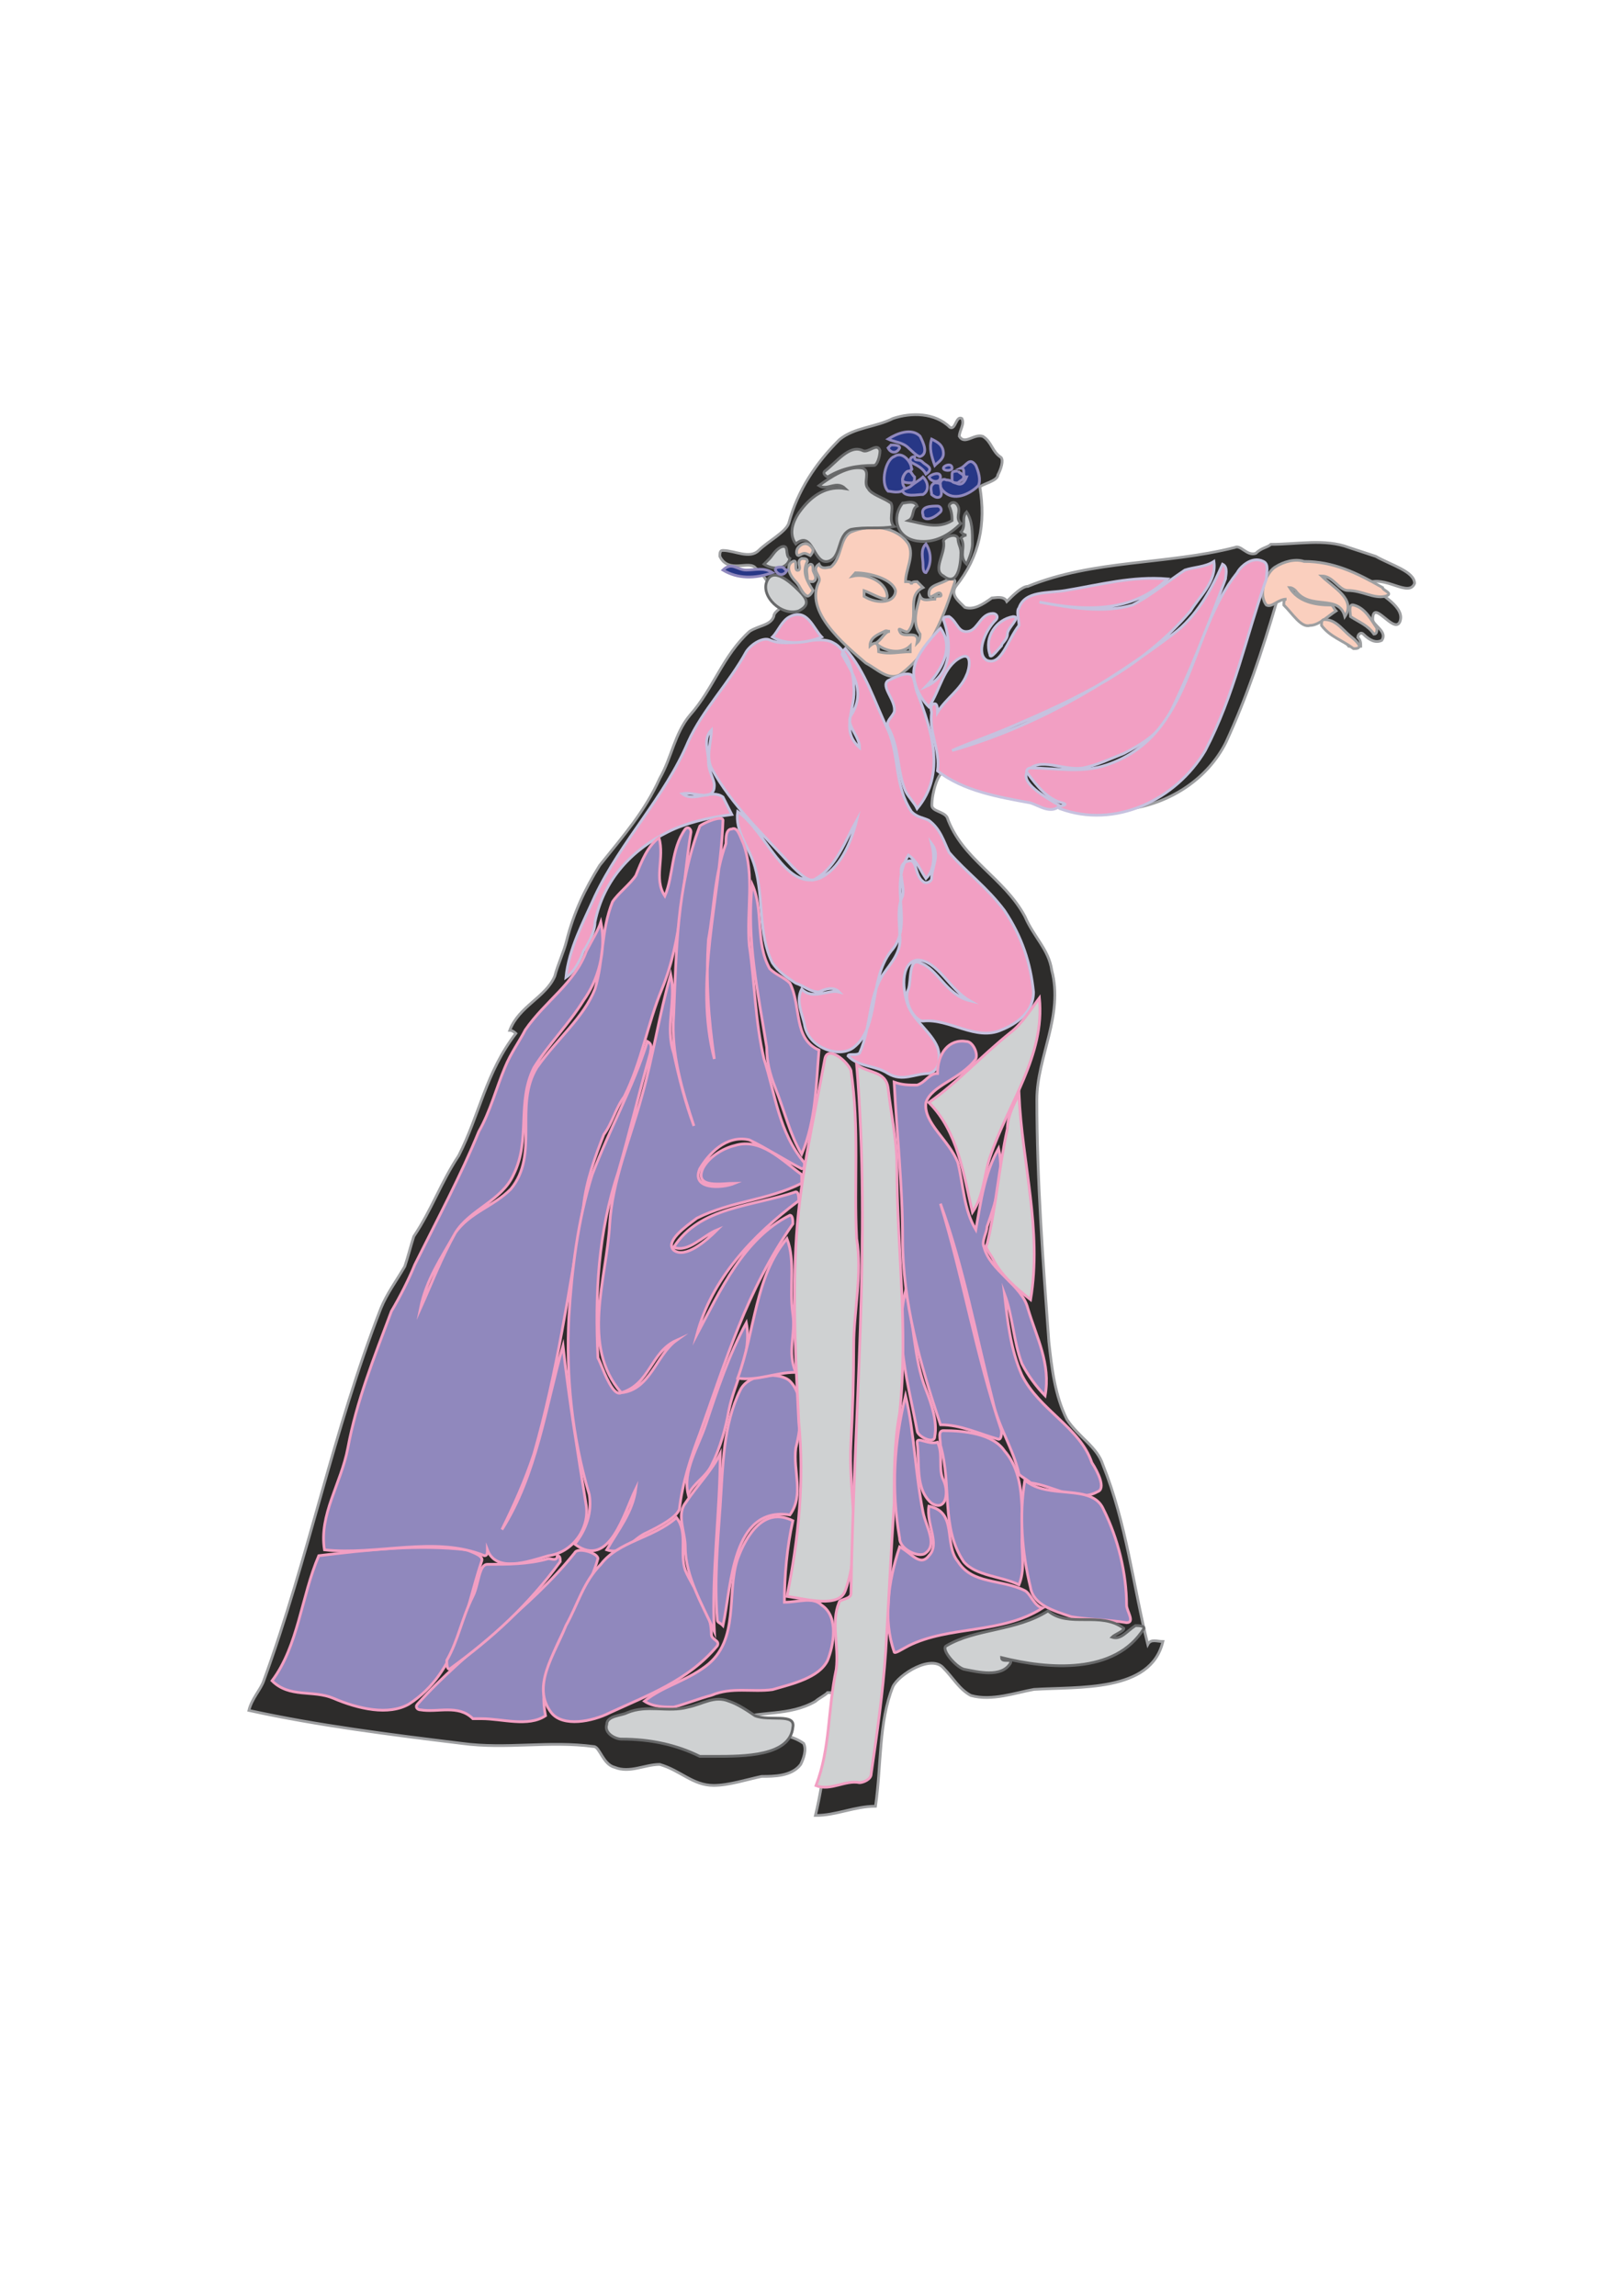 <?xml version="1.0" encoding="utf-8"?>
<!-- Created by UniConvertor 2.0rc4 (https://sk1project.net/) -->
<svg xmlns="http://www.w3.org/2000/svg" height="841.89pt" viewBox="0 0 595.276 841.89" width="595.276pt" version="1.1" xmlns:xlink="http://www.w3.org/1999/xlink" id="f12e508f-f612-11ea-826a-dcc15c148e23">

<g>
	<path style="stroke:#9e9fa1;stroke-width:1.008;stroke-miterlimit:10.433;fill:#2d2c2b;" d="M 207.854,344.841 C 210.446,334.689 214.478,326.121 219.95,317.337 228.806,306.321 236.51,297.537 241.982,285.441 246.374,277.737 247.454,268.953 252.998,262.329 261.782,252.465 265.094,240.369 274.958,231.513 278.27,229.353 282.662,229.353 283.814,226.041 283.814,223.809 288.206,222.729 287.054,220.569 282.662,217.257 281.654,211.713 277.19,208.401 274.958,205.161 267.254,210.633 264.014,204.009 264.014,202.929 264.014,201.849 265.094,201.849 269.486,201.849 274.958,205.161 278.27,201.849 281.654,198.537 288.206,195.081 289.286,191.913 292.598,179.817 299.078,169.953 307.934,161.169 313.406,156.705 321.11,156.705 327.518,153.465 334.07,151.233 342.926,151.233 348.398,156.705 350.558,157.857 350.558,152.313 352.79,153.465 353.87,155.625 351.854,157.857 351.854,160.017 353.87,163.329 357.182,158.937 360.494,160.017 363.806,162.105 363.806,165.561 367.118,167.721 368.198,168.801 367.118,172.113 365.966,174.201 365.966,176.505 359.414,177.657 359.414,178.737 361.574,191.913 359.414,204.009 350.558,215.025 348.398,218.337 351.854,220.569 353.87,222.729 357.182,223.809 360.494,221.649 363.806,219.273 364.886,219.273 368.198,218.337 369.278,220.569 371.51,218.337 374.822,215.025 376.982,215.025 401.174,205.161 427.598,207.177 452.87,200.769 455.102,199.617 457.262,204.009 460.574,202.929 462.806,200.769 464.966,200.769 466.118,199.617 475.982,199.617 485.918,197.457 494.702,200.769 498.014,201.849 501.326,202.929 504.566,204.009 510.11,207.177 518.822,209.553 518.822,213.945 516.662,219.273 507.878,210.633 501.326,213.945 506.798,218.337 515.582,222.729 513.422,228.057 511.19,232.665 503.486,219.273 503.486,227.121 503.486,229.353 509.03,231.513 506.798,234.825 504.566,235.905 502.406,234.825 500.174,232.665 499.094,231.513 498.014,232.665 498.014,233.745 499.094,234.825 499.094,235.905 499.094,236.985 498.014,236.985 495.782,236.985 494.702,236.985 489.23,229.353 482.606,223.809 475.982,218.337 473.822,216.105 468.278,218.337 468.278,220.569 462.806,239.217 457.262,255.705 449.63,272.265 443.006,285.441 429.758,294.081 415.502,296.457 391.31,300.849 369.278,288.753 346.166,283.209 344.006,283.209 341.774,290.841 341.774,295.305 341.774,297.537 346.166,297.537 347.39,299.769 352.79,315.105 368.198,321.729 375.902,336.057 379.214,343.761 384.686,348.153 385.766,355.857 390.158,372.345 380.294,387.753 380.294,403.161 380.294,432.537 382.526,462.273 384.686,491.937 385.766,501.873 386.918,511.737 391.31,520.521 395.702,527.145 402.326,530.457 404.486,537.081 413.27,559.041 415.502,581.073 420.974,603.033 422.126,600.873 424.286,601.953 426.518,601.953 422.126,620.673 395.702,618.441 379.214,619.521 372.59,620.673 363.806,623.913 356.102,621.753 351.854,619.521 349.478,615.129 346.166,611.817 341.774,606.345 329.678,614.049 327.518,618.441 322.19,631.617 323.342,647.025 321.11,662.361 313.406,662.361 306.782,665.745 299.078,665.745 302.534,651.417 303.542,637.161 305.702,621.753 305.702,620.673 304.622,620.673 303.542,620.673 302.534,621.753 300.23,622.833 299.078,623.913 289.286,629.457 279.35,627.225 269.486,630.537 277.19,637.161 287.054,633.849 294.758,639.321 295.91,641.553 294.758,644.865 293.678,647.025 290.366,651.417 283.814,651.417 279.35,651.417 273.878,652.569 267.254,654.729 261.782,654.729 254.078,654.729 249.686,649.257 241.982,647.025 236.51,647.025 230.966,650.337 225.494,648.105 221.102,647.025 219.95,640.473 217.79,640.473 201.302,638.241 185.894,641.553 169.406,639.321 142.982,636.081 116.558,632.769 91.286,627.225 92.366,622.833 95.678,619.521 96.758,616.281 113.246,571.137 122.102,524.913 139.67,479.841 141.902,474.369 145.214,469.977 148.454,464.433 149.606,461.121 150.686,456.729 151.766,453.417 158.39,443.553 161.702,433.617 168.254,423.753 175.958,408.633 178.19,393.225 189.206,378.969 189.206,378.969 188.054,377.817 186.974,377.817 190.286,369.033 200.15,365.721 203.462,358.017 204.614,353.625 206.774,349.233 207.854,344.841 L 207.854,344.841 Z" />
	<path style="stroke:#9e9fa1;stroke-width:1.008;stroke-miterlimit:10.433;fill:#facfbe;" d="M 300.374,213.297 C 295.046,224.025 308.87,235.761 317.51,243.105 321.686,245.337 325.718,249.585 329.966,247.497 341.702,238.929 346.022,226.113 350.27,213.297 350.27,212.289 349.19,212.289 348.11,212.289 344.942,214.377 340.694,214.377 340.694,217.617 340.694,220.785 343.862,216.537 344.942,217.617 346.022,219.705 342.854,217.617 342.854,219.705 340.694,219.705 338.534,220.785 337.454,218.625 336.374,222.945 334.286,228.201 337.454,232.521 337.454,233.601 337.454,234.681 336.374,235.761 337.454,230.361 331.046,234.681 329.966,231.441 328.958,229.353 332.126,232.521 333.206,231.441 337.454,226.113 332.126,218.625 338.534,215.457 337.454,214.377 337.454,214.377 336.374,213.297 335.438,213.297 334.286,213.297 334.286,214.377 334.286,213.297 333.206,213.297 332.126,213.297 332.126,209.049 335.438,203.721 333.206,199.473 328.958,193.065 319.526,191.985 312.11,195.081 307.79,197.313 308.87,204.801 304.622,207.969 303.542,207.969 301.382,209.049 300.374,206.889 297.206,209.049 301.382,211.209 300.374,213.297 L 300.374,213.297 Z" />
	<path style="stroke:#9e9fa1;stroke-width:1.008;stroke-miterlimit:10.433;fill:#facfbe;" d="M 475.118,216.537 C 480.446,224.025 491.102,217.617 493.262,226.113 497.51,219.705 489.014,215.457 484.694,211.209 489.014,211.209 491.102,216.537 494.342,216.537 499.67,216.537 503.918,219.705 508.166,218.625 511.406,217.617 507.086,216.537 507.086,215.457 497.51,209.985 489.014,205.881 478.286,205.881 475.118,204.801 470.87,205.881 467.63,207.969 464.462,209.985 461.222,217.617 464.462,221.865 466.55,222.945 468.71,219.705 471.878,219.705 470.87,219.705 470.87,220.785 470.87,221.865 474.038,224.961 477.278,230.361 480.446,229.353 483.614,229.353 486.854,226.113 490.022,224.025 489.014,222.945 489.014,221.865 487.934,221.865 482.606,221.865 476.198,220.785 472.958,215.457 474.038,215.457 475.118,216.537 475.118,216.537 L 475.118,216.537 Z" />
	<path style="stroke:#9e9fa1;stroke-width:1.008;stroke-miterlimit:10.433;fill:#facfbe;" d="M 493.262,231.441 C 491.102,229.353 489.014,227.193 485.774,227.193 484.694,227.193 484.694,228.201 484.694,229.353 487.934,233.601 492.182,234.681 496.43,237.849 497.51,237.849 498.59,237.849 498.59,236.769 497.51,234.681 495.35,233.601 493.262,231.441 L 493.262,231.441 Z" />
	<path style="stroke:#9e9fa1;stroke-width:1.008;stroke-miterlimit:10.433;fill:#facfbe;" d="M 496.43,221.865 C 494.414,221.361 495.35,224.961 495.35,226.113 498.59,228.201 501.758,229.353 503.918,232.521 504.998,232.521 504.998,231.441 504.998,230.361 502.838,227.193 500.75,222.945 496.43,221.865 L 496.43,221.865 Z" />
	<path style="stroke:#c6c2df;stroke-width:1.008;stroke-miterlimit:10.433;fill:#f29fc3;" d="M 259.838,279.465 C 259.838,275.217 257.75,270.969 260.918,267.729 260.918,271.977 258.83,277.377 260.918,281.625 268.406,295.449 280.214,306.177 290.798,317.913 292.958,320.001 297.206,324.321 299.294,322.161 306.71,317.913 310.022,308.265 314.198,300.849 312.11,309.345 307.79,318.993 300.374,322.161 287.702,326.409 281.222,305.097 270.566,297.609 269.486,305.097 274.814,310.425 276.902,317.913 280.214,329.649 277.982,342.465 283.31,353.121 285.47,356.289 288.638,358.449 291.878,360.537 295.046,361.617 297.206,363.777 300.374,363.777 302.534,362.697 305.702,361.617 307.79,363.777 303.542,362.697 298.214,366.945 294.038,362.697 291.878,366.945 294.038,371.265 295.046,375.513 296.126,384.081 307.79,388.329 313.118,384.081 322.766,376.593 318.446,359.529 326.798,348.801 335.438,339.225 325.718,325.329 333.206,313.593 336.374,315.753 337.454,318.993 339.614,322.161 342.854,318.993 342.854,313.593 341.702,309.345 344.942,313.593 341.702,317.913 341.702,322.161 341.702,323.241 339.614,324.321 338.534,323.241 335.438,321.081 336.374,314.673 333.206,315.753 327.95,316.833 332.126,324.321 331.046,328.569 328.958,332.817 329.966,338.145 329.966,342.465 331.046,348.801 326.798,353.121 323.846,357.369 318.446,365.937 319.526,376.593 315.278,386.169 314.198,387.249 311.03,386.169 311.03,387.249 315.278,391.497 320.606,390.417 325.718,393.657 331.046,396.825 335.438,393.657 340.694,393.657 344.942,392.577 344.942,387.249 343.862,384.081 341.702,378.681 335.438,374.433 333.206,369.105 331.046,363.777 329.966,353.121 336.374,352.041 343.862,352.041 348.11,362.697 355.598,366.945 347.102,364.857 343.862,355.209 337.454,353.121 333.206,350.961 334.286,359.529 333.206,362.697 331.046,366.945 335.438,374.433 338.534,374.433 348.11,373.353 357.902,381.921 367.334,377.673 372.662,375.513 379.07,371.265 379.07,363.777 377.99,353.121 374.822,343.473 368.414,333.897 362.006,325.329 354.518,320.001 348.11,312.585 346.022,308.265 344.942,304.017 340.694,300.849 338.534,299.769 336.374,299.769 334.286,297.609 327.95,287.961 329.966,277.377 325.718,267.729 320.606,257.073 317.51,246.273 310.022,237.849 310.022,237.849 308.87,238.929 308.87,240.009 313.118,247.497 317.51,253.905 312.11,262.401 310.022,265.641 315.278,269.889 315.278,274.137 307.79,267.729 314.198,259.233 313.118,251.745 313.118,245.337 310.022,237.849 305.702,235.761 300.374,232.521 289.718,237.849 282.302,234.681 280.214,233.601 275.894,235.761 273.734,238.929 267.326,250.665 257.75,260.241 252.422,271.977 243.854,292.281 227.87,308.265 218.222,328.569 213.974,338.145 208.646,347.793 207.566,358.449 210.806,356.289 212.894,352.041 213.974,348.801 216.134,345.633 218.222,341.385 218.222,338.145 221.462,322.161 232.118,311.505 244.934,305.097 251.342,301.857 259.838,299.769 268.406,298.689 267.326,296.529 266.246,294.441 265.166,292.281 260.918,289.113 254.51,294.441 250.262,291.057 254.51,290.121 261.998,294.441 261.998,287.961 261.998,285.873 259.838,282.705 259.838,279.465 L 259.838,279.465 Z" />
	<path style="stroke:#c6c2df;stroke-width:1.008;stroke-miterlimit:10.433;fill:#f29fc3;" d="M 289.718,226.113 C 286.694,227.625 285.47,231.441 283.31,233.601 288.638,236.769 296.126,235.761 301.382,233.601 298.214,230.361 296.126,222.945 289.718,226.113 L 289.718,226.113 Z" />
	<path style="stroke:#c6c2df;stroke-width:1.008;stroke-miterlimit:10.433;fill:#f29fc3;" d="M 336.374,253.905 C 335.51,251.673 335.438,248.505 334.286,247.497 332.126,246.273 327.95,248.505 325.718,249.585 322.766,251.745 328.958,257.073 327.95,261.177 326.798,263.481 324.854,264.561 325.718,266.649 329.966,274.137 328.958,282.705 332.126,290.121 333.206,292.281 335.438,294.441 336.374,296.529 347.102,283.713 341.702,267.729 336.374,253.905 L 336.374,253.905 Z" />
	<path style="stroke:#c6c2df;stroke-width:1.008;stroke-miterlimit:10.433;fill:#f29fc3;" d="M 370.574,266.649 C 395.126,256.137 418.526,245.337 436.67,224.025 439.91,218.625 446.318,213.297 445.238,205.881 442.07,207.969 437.75,207.969 434.582,209.049 428.174,213.297 421.766,218.625 415.358,221.865 404.702,224.961 392.966,222.945 381.23,220.785 397.214,224.025 415.358,224.961 428.174,212.289 415.358,211.209 403.622,214.377 390.806,216.537 384.398,217.617 375.902,216.537 373.742,222.945 372.662,224.025 373.742,227.193 373.742,229.353 369.494,234.681 367.334,244.257 362.006,242.169 357.902,240.009 360.926,231.441 365.39,227.193 366.254,226.113 365.39,224.961 364.166,224.961 359.846,224.961 358.838,230.361 355.598,231.441 351.35,232.521 351.35,228.201 348.11,226.113 347.102,226.113 346.022,226.113 346.022,227.193 349.19,235.761 349.19,247.497 339.614,251.745 344.942,246.273 350.27,237.849 344.942,230.361 340.694,234.681 336.374,240.009 335.438,244.257 334.286,248.505 336.374,254.913 340.694,259.233 344.942,252.825 346.022,244.257 352.43,241.089 356.678,238.929 355.598,245.337 354.518,247.497 352.43,252.825 347.102,255.993 343.862,261.177 343.862,260.241 343.862,258.081 342.854,258.081 340.694,258.081 341.702,261.177 341.702,261.177 340.694,268.809 344.942,275.217 343.862,282.705 353.438,290.121 366.254,292.281 377.99,294.441 381.23,295.449 385.478,298.689 388.718,295.449 383.318,292.281 373.742,286.953 376.982,282.705 381.23,277.377 389.726,282.705 397.214,281.625 402.542,280.545 406.79,278.385 412.19,276.297 418.526,272.985 423.926,269.889 428.174,263.481 436.67,246.273 443.078,229.353 449.486,212.289 449.486,211.209 450.566,207.969 448.406,206.889 444.158,216.537 438.83,226.113 430.262,232.521 404.702,251.745 379.07,266.649 349.19,275.217 356.678,271.977 363.086,269.889 370.574,266.649 L 370.574,266.649 Z" />
	<path style="stroke:#c6c2df;stroke-width:1.008;stroke-miterlimit:10.433;fill:#f29fc3;" d="M 405.782,280.545 C 396.422,283.641 387.638,281.625 377.99,281.625 376.982,281.625 375.902,282.705 376.982,283.713 380.15,287.961 384.398,293.361 389.726,294.441 392.966,295.449 386.558,295.449 388.718,296.529 408.95,304.017 431.342,293.361 442.07,275.217 452.726,254.913 456.974,233.601 464.462,212.289 464.462,209.985 465.542,206.889 463.382,205.881 459.134,203.721 454.814,207.969 453.806,209.985 435.662,232.521 437.75,269.889 405.782,280.545 L 405.782,280.545 Z" />
	<path style="stroke:#c6c2df;stroke-width:1.008;stroke-miterlimit:10.433;fill:#f29fc3;" d="M 369.494,232.521 C 369.494,230.145 374.822,226.113 371.582,226.113 365.39,227.193 360.926,233.601 363.086,240.009 363.086,242.169 366.254,237.849 367.334,236.769 367.334,235.761 369.494,234.681 369.494,232.521 L 369.494,232.521 Z" />
	<path style="stroke:#f29fc3;stroke-width:1.008;stroke-miterlimit:10.433;fill:#9088bd;" d="M 122.246,622.761 C 131.534,626.721 142.478,629.169 149.966,624.921 168.11,613.185 170.27,591.801 176.606,572.649 177.686,570.489 173.438,569.409 171.278,568.329 153.134,566.241 134.99,568.329 116.918,570.489 110.51,585.393 109.43,603.537 99.782,616.353 106.19,622.761 114.758,619.593 122.246,622.761 L 122.246,622.761 Z" />
	<path style="stroke:#f29fc3;stroke-width:1.008;stroke-miterlimit:10.433;fill:#9088bd;" d="M 127.574,531.033 C 125.126,543.993 116.918,555.513 119.006,568.329 138.23,570.489 159.542,563.001 177.686,570.489 178.766,570.489 178.766,569.409 178.766,568.329 182.006,576.897 193.742,572.649 201.158,570.489 209.726,569.409 216.134,560.913 215.054,552.345 211.814,532.041 208.646,512.889 206.486,493.521 200.078,515.985 196.91,540.609 184.094,560.913 188.342,552.345 192.662,542.769 195.83,533.121 204.398,503.241 208.646,473.361 213.974,442.473 215.054,432.825 218.222,424.329 221.462,416.049 224.63,411.801 225.71,406.473 228.95,402.153 235.358,389.409 237.446,375.513 242.774,362.697 250.262,344.553 250.262,324.321 253.43,305.097 253.43,304.017 252.422,302.937 251.342,304.017 246.014,311.505 247.094,321.081 243.854,328.569 239.606,322.161 243.854,314.673 241.694,307.185 237.446,310.425 235.358,315.753 233.198,321.081 231.038,324.321 226.79,327.489 224.63,330.729 220.382,341.385 221.462,352.041 218.222,362.697 213.974,373.353 204.398,380.841 196.91,391.497 188.342,405.393 197.99,423.249 187.334,436.065 180.926,442.473 172.358,444.561 167.03,452.049 161.702,461.625 158.534,470.193 154.214,479.769 156.374,469.113 161.702,461.625 167.03,452.049 172.358,443.481 184.094,440.313 188.342,430.737 194.75,417.993 189.422,404.313 195.83,391.497 201.158,383.001 208.646,375.513 213.974,366.945 219.302,359.529 222.542,348.801 220.382,338.145 219.302,341.385 217.214,344.553 215.054,348.801 210.806,360.537 200.078,366.945 192.662,377.673 190.502,381.921 187.334,386.169 185.174,391.497 182.006,398.985 179.846,407.553 175.598,414.969 169.19,430.737 160.622,446.721 152.126,463.785 149.966,469.113 146.726,475.521 143.558,480.849 137.15,497.913 130.742,513.897 127.574,531.033 L 127.574,531.033 Z" />
	<path style="stroke:#f29fc3;stroke-width:1.008;stroke-miterlimit:10.433;fill:#9088bd;" d="M 222.542,505.401 C 221.462,503.241 220.382,500.073 219.302,497.913 218.222,474.441 219.302,452.049 226.79,429.657 231.038,414.969 234.278,401.145 238.526,386.169 238.526,385.089 239.606,383.001 237.446,381.921 232.118,398.985 223.622,413.889 217.214,430.737 211.814,447.801 209.726,465.945 208.646,483.009 207.566,504.321 209.726,526.713 216.134,548.097 217.214,554.505 215.054,560.913 210.806,566.241 223.622,575.817 228.95,554.505 233.198,545.937 232.118,554.505 226.79,560.913 222.542,568.329 228.95,570.489 232.118,564.081 237.446,561.921 241.694,559.833 248.102,556.521 249.182,553.425 250.262,543.777 253.43,534.201 256.67,525.705 266.246,498.993 273.734,473.361 290.798,448.809 290.798,447.801 290.798,445.641 289.718,445.641 272.654,454.209 264.158,473.361 255.59,489.417 260.918,469.113 275.894,453.129 292.958,440.313 292.958,439.233 292.958,437.073 291.878,437.073 275.894,442.473 256.67,442.473 247.094,457.377 252.422,459.537 257.75,453.129 263.078,450.969 258.83,455.217 251.342,461.625 247.094,458.457 243.854,455.217 251.342,449.889 255.59,446.721 268.406,440.313 281.222,440.313 294.038,433.905 294.038,433.905 294.038,431.745 294.038,430.737 286.55,425.337 279.062,417.129 269.486,420.081 265.166,421.089 259.838,424.329 257.75,428.577 254.51,436.065 265.166,433.905 269.486,433.905 264.158,436.065 253.43,436.065 256.67,428.577 259.838,423.249 266.246,416.049 274.814,417.993 281.222,421.089 287.702,425.337 294.038,428.577 295.046,428.577 295.046,427.497 295.046,426.417 285.47,414.969 284.39,401.145 280.214,388.329 276.902,374.433 276.902,360.537 274.814,346.713 273.734,333.897 276.902,321.081 272.654,309.345 271.574,307.185 270.566,302.937 268.406,304.017 266.246,304.017 266.246,307.185 266.246,309.345 261.998,321.081 261.998,332.817 259.838,344.553 258.83,359.529 259.838,373.353 261.998,388.329 254.51,359.529 264.158,329.649 265.166,300.849 265.166,298.689 257.75,301.857 256.67,302.937 248.102,325.329 248.102,348.801 247.094,372.273 246.014,386.169 250.262,400.065 254.51,412.881 251.342,404.313 249.182,395.817 247.094,386.169 243.854,376.593 248.102,366.945 246.014,357.369 241.694,372.273 239.606,387.249 235.358,402.153 231.038,417.993 224.63,432.825 223.622,448.809 222.542,469.113 212.894,493.521 227.87,510.729 238.526,507.561 238.526,495.825 248.102,491.505 240.686,496.833 238.526,509.649 227.87,510.729 225.71,511.809 223.622,507.561 222.542,505.401 L 222.542,505.401 Z" />
	<path style="stroke:#f29fc3;stroke-width:1.008;stroke-miterlimit:10.433;fill:#9088bd;" d="M 176.606,630.249 C 184.166,630.249 193.742,633.417 200.078,629.169 195.83,607.857 213.974,590.721 219.302,571.569 219.302,569.409 211.814,567.249 210.806,569.409 193.742,590.721 171.278,604.617 153.134,624.921 152.126,626.001 153.134,627.009 154.214,627.009 160.622,628.089 168.11,624.921 173.438,630.249 174.518,630.249 175.598,630.249 176.606,630.249 L 176.606,630.249 Z" />
	<path style="stroke:#f29fc3;stroke-width:1.008;stroke-miterlimit:10.433;fill:#9088bd;" d="M 173.438,585.393 C 169.334,593.601 168.11,601.449 163.862,608.865 163.862,609.945 163.862,612.105 164.87,612.105 180.926,600.369 193.742,588.633 205.478,572.649 205.478,571.569 205.478,570.489 204.398,570.489 204.398,572.649 202.238,571.569 201.158,571.569 193.742,573.657 186.254,573.657 178.766,573.657 175.598,573.657 175.598,581.145 173.438,585.393 L 173.438,585.393 Z" />
	<path style="stroke:#f29fc3;stroke-width:1.008;stroke-miterlimit:10.433;fill:#9088bd;" d="M 260.918,599.289 C 260.918,590.145 254.51,583.305 251.342,575.817 249.182,569.409 252.422,561.921 248.102,556.521 239.606,564.081 226.79,565.161 220.382,573.657 213.974,580.065 211.814,588.633 207.566,596.121 203.318,606.777 194.75,618.513 202.238,628.089 206.486,633.417 217.214,631.329 223.622,628.089 237.446,621.681 252.422,616.353 263.078,603.537 264.158,601.449 260.918,601.449 260.918,599.289 L 260.918,599.289 Z" />
	<path style="stroke:#f29fc3;stroke-width:1.008;stroke-miterlimit:10.433;fill:#9088bd;" d="M 251.342,567.249 C 251.342,578.193 257.75,588.633 261.998,598.209 260.918,576.897 264.158,554.505 264.158,533.121 260.918,539.529 255.59,544.857 251.342,551.265 248.102,555.513 251.342,561.921 251.342,567.249 L 251.342,567.249 Z" />
	<path style="stroke:#f29fc3;stroke-width:1.008;stroke-miterlimit:10.433;fill:#9088bd;" d="M 264.158,552.345 C 263.15,566.241 261.998,580.065 263.078,593.961 263.078,595.041 264.158,595.041 265.166,596.121 268.406,581.145 268.406,552.345 289.718,555.513 295.046,548.097 290.798,539.529 291.878,531.033 294.038,522.465 295.046,511.809 289.718,506.481 286.55,503.241 274.814,503.241 271.574,509.649 265.166,522.465 265.166,537.441 264.158,552.345 L 264.158,552.345 Z" />
	<path style="stroke:#f29fc3;stroke-width:1.008;stroke-miterlimit:10.433;fill:#9088bd;" d="M 258.83,522.465 C 256.022,530.817 250.262,539.529 252.422,548.097 254.51,543.777 258.83,541.689 260.918,537.441 264.158,531.033 266.246,523.473 267.326,517.137 269.486,506.481 275.894,496.833 273.734,485.097 267.326,496.833 263.078,509.649 258.83,522.465 L 258.83,522.465 Z" />
	<path style="stroke:#f29fc3;stroke-width:1.008;stroke-miterlimit:10.433;fill:#9088bd;" d="M 290.798,481.929 C 289.358,471.921 291.878,462.705 288.638,454.209 276.902,468.033 276.902,488.337 270.566,505.401 277.982,506.481 284.39,503.241 291.878,503.241 288.638,495.825 291.878,489.417 290.798,481.929 L 290.798,481.929 Z" />
	<path style="stroke:#f29fc3;stroke-width:1.008;stroke-miterlimit:10.433;fill:#9088bd;" d="M 258.83,611.025 C 251.486,616.569 242.774,618.513 236.366,623.841 239.606,626.001 243.854,626.001 247.094,626.001 251.342,624.921 256.67,622.761 260.918,621.681 268.406,618.513 275.894,620.601 283.31,619.593 290.798,617.433 300.374,615.273 303.542,608.865 305.702,603.537 307.79,592.881 301.382,588.633 298.214,585.393 292.958,587.553 287.702,587.553 287.702,577.977 288.638,567.249 290.798,557.673 280.214,552.345 273.734,563.001 270.566,571.569 266.246,584.385 271.574,601.449 258.83,611.025 L 258.83,611.025 Z" />
	<path style="stroke:#f29fc3;stroke-width:1.008;stroke-miterlimit:10.433;fill:#9088bd;" d="M 284.39,398.985 C 287.774,407.481 289.718,416.049 294.038,423.249 299.294,410.721 299.294,397.905 300.374,385.089 290.798,380.841 294.038,369.105 289.718,360.537 287.702,358.449 284.39,357.369 282.302,355.209 276.902,345.633 280.214,333.897 275.894,324.321 273.734,344.553 277.982,363.777 281.222,384.081 281.222,389.409 282.302,393.657 284.39,398.985 L 284.39,398.985 Z" />
	<path style="stroke:#f29fc3;stroke-width:1.008;stroke-miterlimit:10.433;fill:#9088bd;" d="M 333.206,603.537 C 348.254,596.049 367.334,599.289 382.31,589.713 379.07,588.633 377.99,584.385 375.902,583.305 367.334,578.985 356.678,581.145 351.35,572.649 346.022,566.241 351.35,554.505 340.694,552.345 339.614,558.753 344.942,566.241 340.694,570.489 337.454,574.737 334.286,569.409 329.966,567.249 325.718,580.065 323.846,593.961 327.95,605.697 327.95,606.777 331.046,604.617 333.206,603.537 L 333.206,603.537 Z" />
	<path style="stroke:#f29fc3;stroke-width:1.008;stroke-miterlimit:10.433;fill:#9088bd;" d="M 338.534,554.505 C 335.582,539.673 335.438,525.705 332.126,511.809 327.95,528.873 326.798,545.937 329.966,564.081 329.966,568.329 337.454,571.569 339.614,569.409 343.862,566.241 339.614,559.833 338.534,554.505 L 338.534,554.505 Z" />
	<path style="stroke:#f29fc3;stroke-width:1.008;stroke-miterlimit:10.433;fill:#9088bd;" d="M 346.022,542.769 C 344.006,538.809 346.022,533.121 343.862,528.873 340.694,529.953 336.374,526.713 336.374,528.873 337.454,536.361 335.438,545.937 341.702,551.265 347.102,554.505 348.11,547.017 346.022,542.769 L 346.022,542.769 Z" />
	<path style="stroke:#f29fc3;stroke-width:1.008;stroke-miterlimit:10.433;fill:#9088bd;" d="M 339.614,509.649 C 335.078,498.345 335.438,485.097 332.126,473.361 327.95,490.425 333.206,507.561 336.374,524.625 336.374,526.713 342.854,529.953 342.854,526.713 343.862,521.385 341.702,514.977 339.614,509.649 L 339.614,509.649 Z" />
	<path style="stroke:#f29fc3;stroke-width:1.008;stroke-miterlimit:10.433;fill:#9088bd;" d="M 331.046,454.209 C 331.046,477.681 337.454,500.073 344.942,522.465 352.43,522.465 358.838,525.705 366.254,527.793 367.334,527.793 367.334,525.705 367.334,524.625 357.902,496.833 353.438,469.113 344.942,441.393 353.438,464.865 357.902,489.417 364.166,513.897 366.254,523.473 371.582,531.033 373.742,540.609 374.822,541.689 376.982,542.769 377.99,543.777 386.558,544.857 395.054,551.265 402.542,547.017 405.782,545.937 402.542,539.529 400.454,536.361 396.134,523.473 381.23,517.137 374.822,504.321 370.574,494.745 369.494,484.089 368.414,474.441 371.582,483.009 371.582,491.505 374.822,500.073 376.982,504.321 380.15,508.569 383.318,511.809 385.478,500.073 380.15,490.425 376.982,479.769 374.822,471.273 363.086,465.945 360.926,457.377 359.846,455.217 362.006,452.049 362.006,449.889 365.39,440.313 368.414,430.737 366.254,421.089 360.926,430.737 359.846,440.313 357.902,450.969 353.438,443.481 353.438,434.985 351.35,426.417 348.11,417.993 338.534,411.801 339.614,404.313 341.702,397.905 352.43,395.817 357.902,388.329 358.838,386.169 356.678,381.921 354.518,381.921 348.11,380.841 343.862,386.169 343.862,393.657 340.694,393.657 339.614,396.825 336.374,397.905 333.206,397.905 331.046,397.905 327.95,396.825 328.958,416.049 331.046,434.985 331.046,454.209 L 331.046,454.209 Z" />
	<path style="stroke:#f29fc3;stroke-width:1.008;stroke-miterlimit:10.433;fill:#9088bd;" d="M 374.822,565.161 C 374.822,553.425 375.902,540.609 368.414,532.041 364.166,525.705 353.438,524.625 346.022,524.625 343.862,524.625 344.942,527.793 344.942,529.953 349.19,544.857 344.942,559.833 353.438,572.649 357.902,577.977 367.334,577.977 373.742,581.145 375.902,575.817 374.822,570.489 374.822,565.161 L 374.822,565.161 Z" />
	<path style="stroke:#f29fc3;stroke-width:1.008;stroke-miterlimit:10.433;fill:#9088bd;" d="M 413.198,588.633 C 413.198,576.897 410.03,564.081 404.702,553.425 400.454,543.777 384.398,550.185 375.902,542.769 373.742,555.513 374.822,569.409 377.99,582.225 379.07,588.633 386.558,590.721 392.966,592.881 399.374,593.961 406.79,593.961 413.198,595.041 416.438,595.041 413.198,590.721 413.198,588.633 L 413.198,588.633 Z" />
	<path style="stroke:#f29fc3;stroke-width:1.008;stroke-miterlimit:10.433;fill:#cfd1d2;" d="M 312.11,528.873 C 312.758,517.137 313.118,505.401 313.118,493.521 313.118,480.849 316.358,466.953 314.198,454.209 313.118,433.905 315.278,413.889 312.11,392.577 311.03,389.409 303.542,383.001 302.534,388.329 298.214,411.801 292.958,433.905 291.878,457.377 290.798,478.689 291.878,500.073 292.958,521.385 295.046,542.769 292.958,564.081 288.638,585.393 296.126,586.473 307.79,589.713 310.022,583.305 316.358,566.241 311.03,547.017 312.11,528.873 L 312.11,528.873 Z" />
	<path style="stroke:#f29fc3;stroke-width:1.008;stroke-miterlimit:10.433;fill:#cfd1d2;" d="M 363.086,424.329 C 369.854,404.457 383.318,387.249 381.23,365.937 377.99,370.185 374.822,375.513 370.574,378.681 359.846,387.249 351.35,396.825 340.694,404.313 351.35,414.969 353.438,430.737 356.678,444.561 360.926,438.153 360.926,430.737 363.086,424.329 L 363.086,424.329 Z" />
	<path style="stroke:#f29fc3;stroke-width:1.008;stroke-miterlimit:10.433;fill:#cfd1d2;" d="M 364.166,461.625 C 367.19,467.745 372.662,472.353 377.99,476.601 382.31,450.969 374.822,426.417 373.742,401.145 371.582,405.393 369.494,409.641 369.494,413.889 366.254,428.577 365.39,442.473 362.006,456.297 360.926,457.377 363.086,459.537 364.166,461.625 L 364.166,461.625 Z" />
	<path style="stroke:#f29fc3;stroke-width:1.008;stroke-miterlimit:10.433;fill:#cfd1d2;" d="M 324.854,605.697 C 325.934,587.553 326.798,569.409 327.95,551.265 327.95,540.609 327.95,528.873 329.966,518.217 333.206,487.257 328.958,457.377 328.958,427.497 328.958,417.993 326.798,408.561 325.718,398.985 324.854,392.577 318.446,393.657 314.198,390.417 319.526,455.217 313.118,519.297 312.11,584.385 312.11,586.473 307.79,586.473 307.79,587.553 304.622,595.041 307.79,603.537 306.71,612.105 303.542,627.009 304.622,640.905 299.294,654.801 304.622,656.889 310.022,652.641 315.278,653.721 316.358,653.721 319.526,652.641 319.526,650.481 321.686,635.577 323.846,620.601 324.854,605.697 L 324.854,605.697 Z" />
	<path style="stroke:#68696a;stroke-width:1.008;stroke-miterlimit:10.433;fill:#cfd1d2;" d="M 261.998,644.073 C 272.87,644.073 289.718,644.073 290.798,633.417 291.878,628.089 282.302,631.329 276.902,629.169 273.734,627.009 270.566,624.921 267.326,623.841 261.998,621.681 257.75,624.921 252.422,626.001 244.934,628.089 237.446,624.921 229.958,628.089 227.87,629.169 222.542,629.169 222.542,632.337 221.462,635.577 225.71,637.737 227.87,637.737 238.526,637.737 248.102,639.825 256.67,644.073 258.83,644.073 259.838,644.073 261.998,644.073 L 261.998,644.073 Z" />
	<path style="stroke:#68696a;stroke-width:1.008;stroke-miterlimit:10.433;fill:#cfd1d2;" d="M 367.334,607.857 C 384.398,612.105 408.95,614.265 419.606,597.129 419.606,596.121 417.518,596.121 416.438,596.121 413.198,598.209 411.11,601.449 407.87,600.369 408.95,599.289 412.19,598.209 412.19,597.129 403.622,590.721 391.886,597.129 384.398,590.721 372.662,598.209 357.902,597.129 347.102,603.537 344.942,604.617 350.27,611.025 353.438,612.105 358.838,613.185 367.334,615.273 370.574,609.945 371.582,607.857 367.334,609.945 367.334,607.857 L 367.334,607.857 Z" />
	<path style="stroke:#68696a;stroke-width:1.008;stroke-miterlimit:10.433;fill:#cfd1d2;" d="M 292.958,216.537 C 289.142,212.721 283.31,207.969 281.222,213.297 279.062,218.625 286.55,226.113 292.958,224.025 297.206,221.865 296.126,219.705 292.958,216.537 L 292.958,216.537 Z" />
	<path style="stroke:#68696a;stroke-width:1.008;stroke-miterlimit:10.433;fill:#cfd1d2;" d="M 294.038,186.657 C 291.59,189.681 288.638,195.081 291.878,199.473 298.214,194.145 298.214,206.889 303.542,205.881 308.87,204.801 306.71,196.233 312.11,194.145 317.51,193.065 322.766,194.145 327.95,193.065 325.718,190.905 327.95,186.657 326.798,184.497 323.846,182.409 319.526,181.329 318.446,179.169 316.358,177.081 319.526,172.761 316.358,171.681 311.03,170.673 304.622,174.921 300.374,178.089 303.542,180.105 306.71,176.001 310.022,179.169 303.542,178.089 298.214,181.329 294.038,186.657 L 294.038,186.657 Z" />
	<path style="stroke:#68696a;stroke-width:1.008;stroke-miterlimit:10.433;fill:#cfd1d2;" d="M 336.374,198.393 C 342.854,199.329 348.11,196.233 352.43,191.985 350.27,189.825 352.43,187.737 351.35,185.577 350.27,183.273 348.11,184.497 348.11,185.577 349.19,187.737 349.19,189.825 349.19,190.905 343.862,194.145 338.534,191.985 333.206,190.905 335.438,189.825 334.286,186.657 336.374,185.577 335.438,183.273 332.126,184.497 331.046,184.497 326.798,189.825 328.958,197.313 336.374,198.393 L 336.374,198.393 Z" />
	<path style="stroke:#68696a;stroke-width:1.008;stroke-miterlimit:10.433;fill:#cfd1d2;" d="M 352.43,202.641 C 352.43,200.553 351.35,199.473 351.35,197.313 350.27,195.081 346.022,197.313 346.022,198.393 347.102,202.641 341.702,209.049 346.022,211.209 351.35,215.457 352.43,206.889 352.43,202.641 L 352.43,202.641 Z" />
	<path style="stroke:#68696a;stroke-width:1.008;stroke-miterlimit:10.433;fill:#cfd1d2;" d="M 282.302,204.801 C 281.222,205.881 281.222,205.881 280.214,206.889 283.31,209.049 288.638,209.049 289.718,204.801 287.702,203.721 289.718,199.473 286.55,200.553 284.39,201.561 283.31,203.721 282.302,204.801 L 282.302,204.801 Z" />
	<path style="stroke:#68696a;stroke-width:1.008;stroke-miterlimit:10.433;fill:#cfd1d2;" d="M 356.678,199.473 C 356.678,195.081 356.678,190.905 354.518,187.737 352.43,189.825 354.518,193.065 352.43,195.081 352.43,195.081 353.438,196.233 354.518,196.233 353.438,196.233 352.43,197.313 352.43,197.313 354.518,200.553 351.35,203.721 354.518,206.889 355.598,204.801 356.678,201.561 356.678,199.473 L 356.678,199.473 Z" />
	<path style="stroke:#9e9fa1;stroke-width:1.008;stroke-miterlimit:10.433;fill:#facfbe;" d="M 291.878,213.297 C 293.606,215.025 294.038,217.617 296.126,218.625 297.206,218.625 298.214,216.537 298.214,216.537 296.126,213.297 294.038,209.985 296.126,205.881 296.126,204.801 295.046,204.801 294.038,204.801 291.878,205.881 294.038,207.969 292.958,209.049 290.798,209.985 292.958,204.801 290.798,205.881 288.638,206.889 288.638,209.985 291.878,213.297 L 291.878,213.297 Z" />
	<path style="stroke:#9e9fa1;stroke-width:1.008;stroke-miterlimit:10.433;fill:#facfbe;" d="M 292.958,200.553 C 291.878,201.561 291.878,203.721 292.958,203.721 295.046,202.641 295.046,202.641 297.206,203.721 297.206,203.721 298.214,202.641 298.214,201.561 297.206,199.473 295.046,198.393 292.958,200.553 L 292.958,200.553 Z" />
	<path style="stroke:#9e9fa1;stroke-width:1.008;stroke-miterlimit:10.433;fill:#facfbe;" d="M 298.214,209.049 C 298.214,207.969 298.214,206.889 297.206,206.889 295.046,207.969 296.126,209.985 296.126,212.289 296.126,213.297 297.206,213.297 298.214,213.297 300.374,212.289 298.214,209.985 298.214,209.049 L 298.214,209.049 Z" />
	<path style="stroke:#9088bd;stroke-width:1.008;stroke-miterlimit:10.433;fill:#273786;" d="M 273.734,209.049 C 270.35,209.049 268.406,205.881 265.166,209.049 270.566,212.289 276.902,212.289 283.31,209.985 280.214,207.969 276.902,209.049 273.734,209.049 L 273.734,209.049 Z" />
	<path style="stroke:#9088bd;stroke-width:1.008;stroke-miterlimit:10.433;fill:#273786;" d="M 286.55,207.969 C 285.47,207.969 284.39,207.969 284.39,209.049 285.47,211.209 287.702,211.209 288.638,209.049 287.702,209.049 287.702,207.969 286.55,207.969 L 286.55,207.969 Z" />
	<path style="stroke:#9088bd;stroke-width:1.008;stroke-miterlimit:10.433;fill:#273786;" d="M 331.046,176.001 C 331.046,172.617 335.438,172.761 334.286,171.681 334.286,169.593 331.046,165.201 327.95,167.433 324.854,168.513 322.766,177.081 325.718,180.105 326.798,180.105 329.966,181.329 332.126,179.169 331.046,178.089 331.046,177.081 331.046,176.001 L 331.046,176.001 Z" />
	<path style="stroke:#9088bd;stroke-width:1.008;stroke-miterlimit:10.433;fill:#273786;" d="M 334.286,178.089 C 333.206,179.169 331.046,179.169 331.046,180.105 332.126,182.409 336.374,181.329 338.534,181.329 340.694,180.105 340.694,177.081 338.534,174.921 337.454,176.001 335.438,177.081 334.286,178.089 L 334.286,178.089 Z" />
	<path style="stroke:#9088bd;stroke-width:1.008;stroke-miterlimit:10.433;fill:#273786;" d="M 346.022,180.105 C 349.766,183.993 355.598,181.329 358.838,178.089 359.846,176.001 358.838,172.761 357.902,170.673 355.598,167.433 354.518,170.673 352.43,171.681 354.518,171.681 352.43,174.921 354.518,174.921 352.43,180.105 350.27,176.001 347.102,176.001 344.942,174.921 343.862,178.089 346.022,180.105 L 346.022,180.105 Z" />
	<path style="stroke:#9088bd;stroke-width:1.008;stroke-miterlimit:10.433;fill:#273786;" d="M 343.862,182.409 C 346.238,182.409 344.942,179.169 344.942,178.089 344.942,177.081 343.862,177.081 342.854,177.081 340.694,178.089 341.702,180.105 341.702,181.329 341.702,181.329 342.854,182.409 343.862,182.409 L 343.862,182.409 Z" />
	<path style="stroke:#9088bd;stroke-width:1.008;stroke-miterlimit:10.433;fill:#273786;" d="M 344.942,187.737 C 345.662,186.945 344.942,185.577 343.862,185.577 341.702,185.577 337.454,185.577 338.534,188.817 338.534,190.905 341.702,190.905 344.942,187.737 L 344.942,187.737 Z" />
	<path style="stroke:#9088bd;stroke-width:1.008;stroke-miterlimit:10.433;fill:#273786;" d="M 338.534,206.889 C 338.534,207.969 338.534,209.985 339.614,209.985 341.702,206.889 341.702,202.641 339.614,199.473 337.454,201.561 338.534,204.801 338.534,206.889 L 338.534,206.889 Z" />
	<path style="stroke:#9088bd;stroke-width:1.008;stroke-miterlimit:10.433;fill:#273786;" d="M 333.206,164.265 C 334.286,165.201 336.374,167.433 337.454,167.433 340.694,166.353 338.534,162.105 337.454,159.945 334.286,156.777 328.958,158.937 325.718,161.025 327.95,162.105 331.046,162.105 333.206,164.265 L 333.206,164.265 Z" />
	<path style="stroke:#9088bd;stroke-width:1.008;stroke-miterlimit:10.433;fill:#273786;" d="M 346.022,166.353 C 346.022,163.185 343.862,162.105 341.702,161.025 340.694,164.265 341.702,167.433 342.854,170.673 343.862,169.593 346.022,168.513 346.022,166.353 L 346.022,166.353 Z" />
	<path style="stroke:#9088bd;stroke-width:1.008;stroke-miterlimit:10.433;fill:#273786;" d="M 338.534,169.593 C 336.95,167.865 335.438,169.593 335.438,167.433 334.286,167.433 333.206,168.513 334.286,169.593 336.374,170.673 338.534,171.681 339.614,173.841 342.854,171.681 339.614,170.673 338.534,169.593 L 338.534,169.593 Z" />
	<path style="stroke:#9088bd;stroke-width:1.008;stroke-miterlimit:10.433;fill:#273786;" d="M 340.694,174.921 C 341.702,177.081 344.942,177.081 344.942,174.921 344.942,172.761 341.702,173.841 340.694,174.921 L 340.694,174.921 Z" />
	<path style="stroke:#9088bd;stroke-width:1.008;stroke-miterlimit:10.433;fill:#273786;" d="M 346.022,171.681 C 346.022,172.761 349.19,172.761 349.19,171.681 349.19,169.593 346.022,170.673 346.022,171.681 L 346.022,171.681 Z" />
	<g>
		<path style="fill:#273786;" d="M 351.35,172.761 C 350.27,172.761 349.19,172.761 349.19,173.841 349.19,174.921 349.19,174.921 349.19,176.001 349.19,177.081 350.27,177.081 351.35,177.081 352.43,176.001 353.438,176.001 353.438,174.921 353.438,173.841 352.43,173.841 351.35,172.761 L 351.35,172.761 Z" />
		<path style="stroke:#9088bd;stroke-width:1.008;stroke-miterlimit:10.433;fill:none;" d="M 351.35,172.761 C 350.27,172.761 349.19,172.761 349.19,173.841 349.19,174.921 349.19,174.921 349.19,176.001 349.19,177.081 350.27,177.081 351.35,177.081 352.43,176.001 353.438,176.001 353.438,174.921 353.438,173.841 352.43,173.841 351.35,172.761" />
	</g>
	<path style="stroke:#9088bd;stroke-width:1.008;stroke-miterlimit:10.433;fill:#273786;" d="M 331.046,176.001 C 331.046,177.081 333.206,177.081 334.286,177.081 335.438,177.081 335.438,176.001 335.438,174.921 334.286,173.841 334.286,172.761 333.206,172.761 332.126,172.761 331.046,174.921 331.046,176.001 L 331.046,176.001 Z" />
	<path style="stroke:#9088bd;stroke-width:1.008;stroke-miterlimit:10.433;fill:#273786;" d="M 326.798,163.185 L 325.718,164.265 C 326.798,166.353 328.958,166.353 329.966,164.265 329.966,163.185 327.95,163.185 326.798,163.185 L 326.798,163.185 Z" />
	<path style="stroke:#68696a;stroke-width:1.008;stroke-miterlimit:10.433;fill:#cfd1d2;" d="M 316.358,165.201 C 311.534,162.897 306.71,169.593 302.534,172.761 301.382,173.841 303.542,174.921 303.542,174.921 308.87,171.681 314.198,170.673 320.606,170.673 321.686,170.673 322.766,167.433 322.766,165.201 321.686,162.105 318.446,166.353 316.358,165.201 L 316.358,165.201 Z" />
	<path style="stroke:#9e9fa1;stroke-width:1.008;stroke-miterlimit:10.433;fill:#2d2c2b;" d="M 313.766,210.057 C 319.094,210.057 327.374,212.361 328.454,216.609 328.454,220.857 322.262,221.937 316.934,218.697 316.934,218.697 316.934,217.689 316.934,216.609 320.174,217.689 326.438,221.937 325.286,217.689 324.422,213.369 318.014,210.057 312.686,211.281 L 313.766,210.057 Z" />
	<path style="stroke:#9e9fa1;stroke-width:1.008;stroke-miterlimit:10.433;fill:#2d2c2b;" d="M 324.422,231.513 C 325.142,231.081 325.286,231.513 326.438,231.513 324.422,231.513 323.342,234.753 321.182,235.833 324.422,239.001 330.614,240.081 333.854,236.841 333.854,237.921 333.854,239.001 333.854,239.001 329.534,239.001 326.438,240.081 322.262,239.001 322.262,239.001 322.262,235.833 321.182,235.833 320.174,235.833 319.094,236.841 319.094,236.841 319.094,233.673 322.262,232.593 324.422,231.513 L 324.422,231.513 Z" />
</g>
</svg>